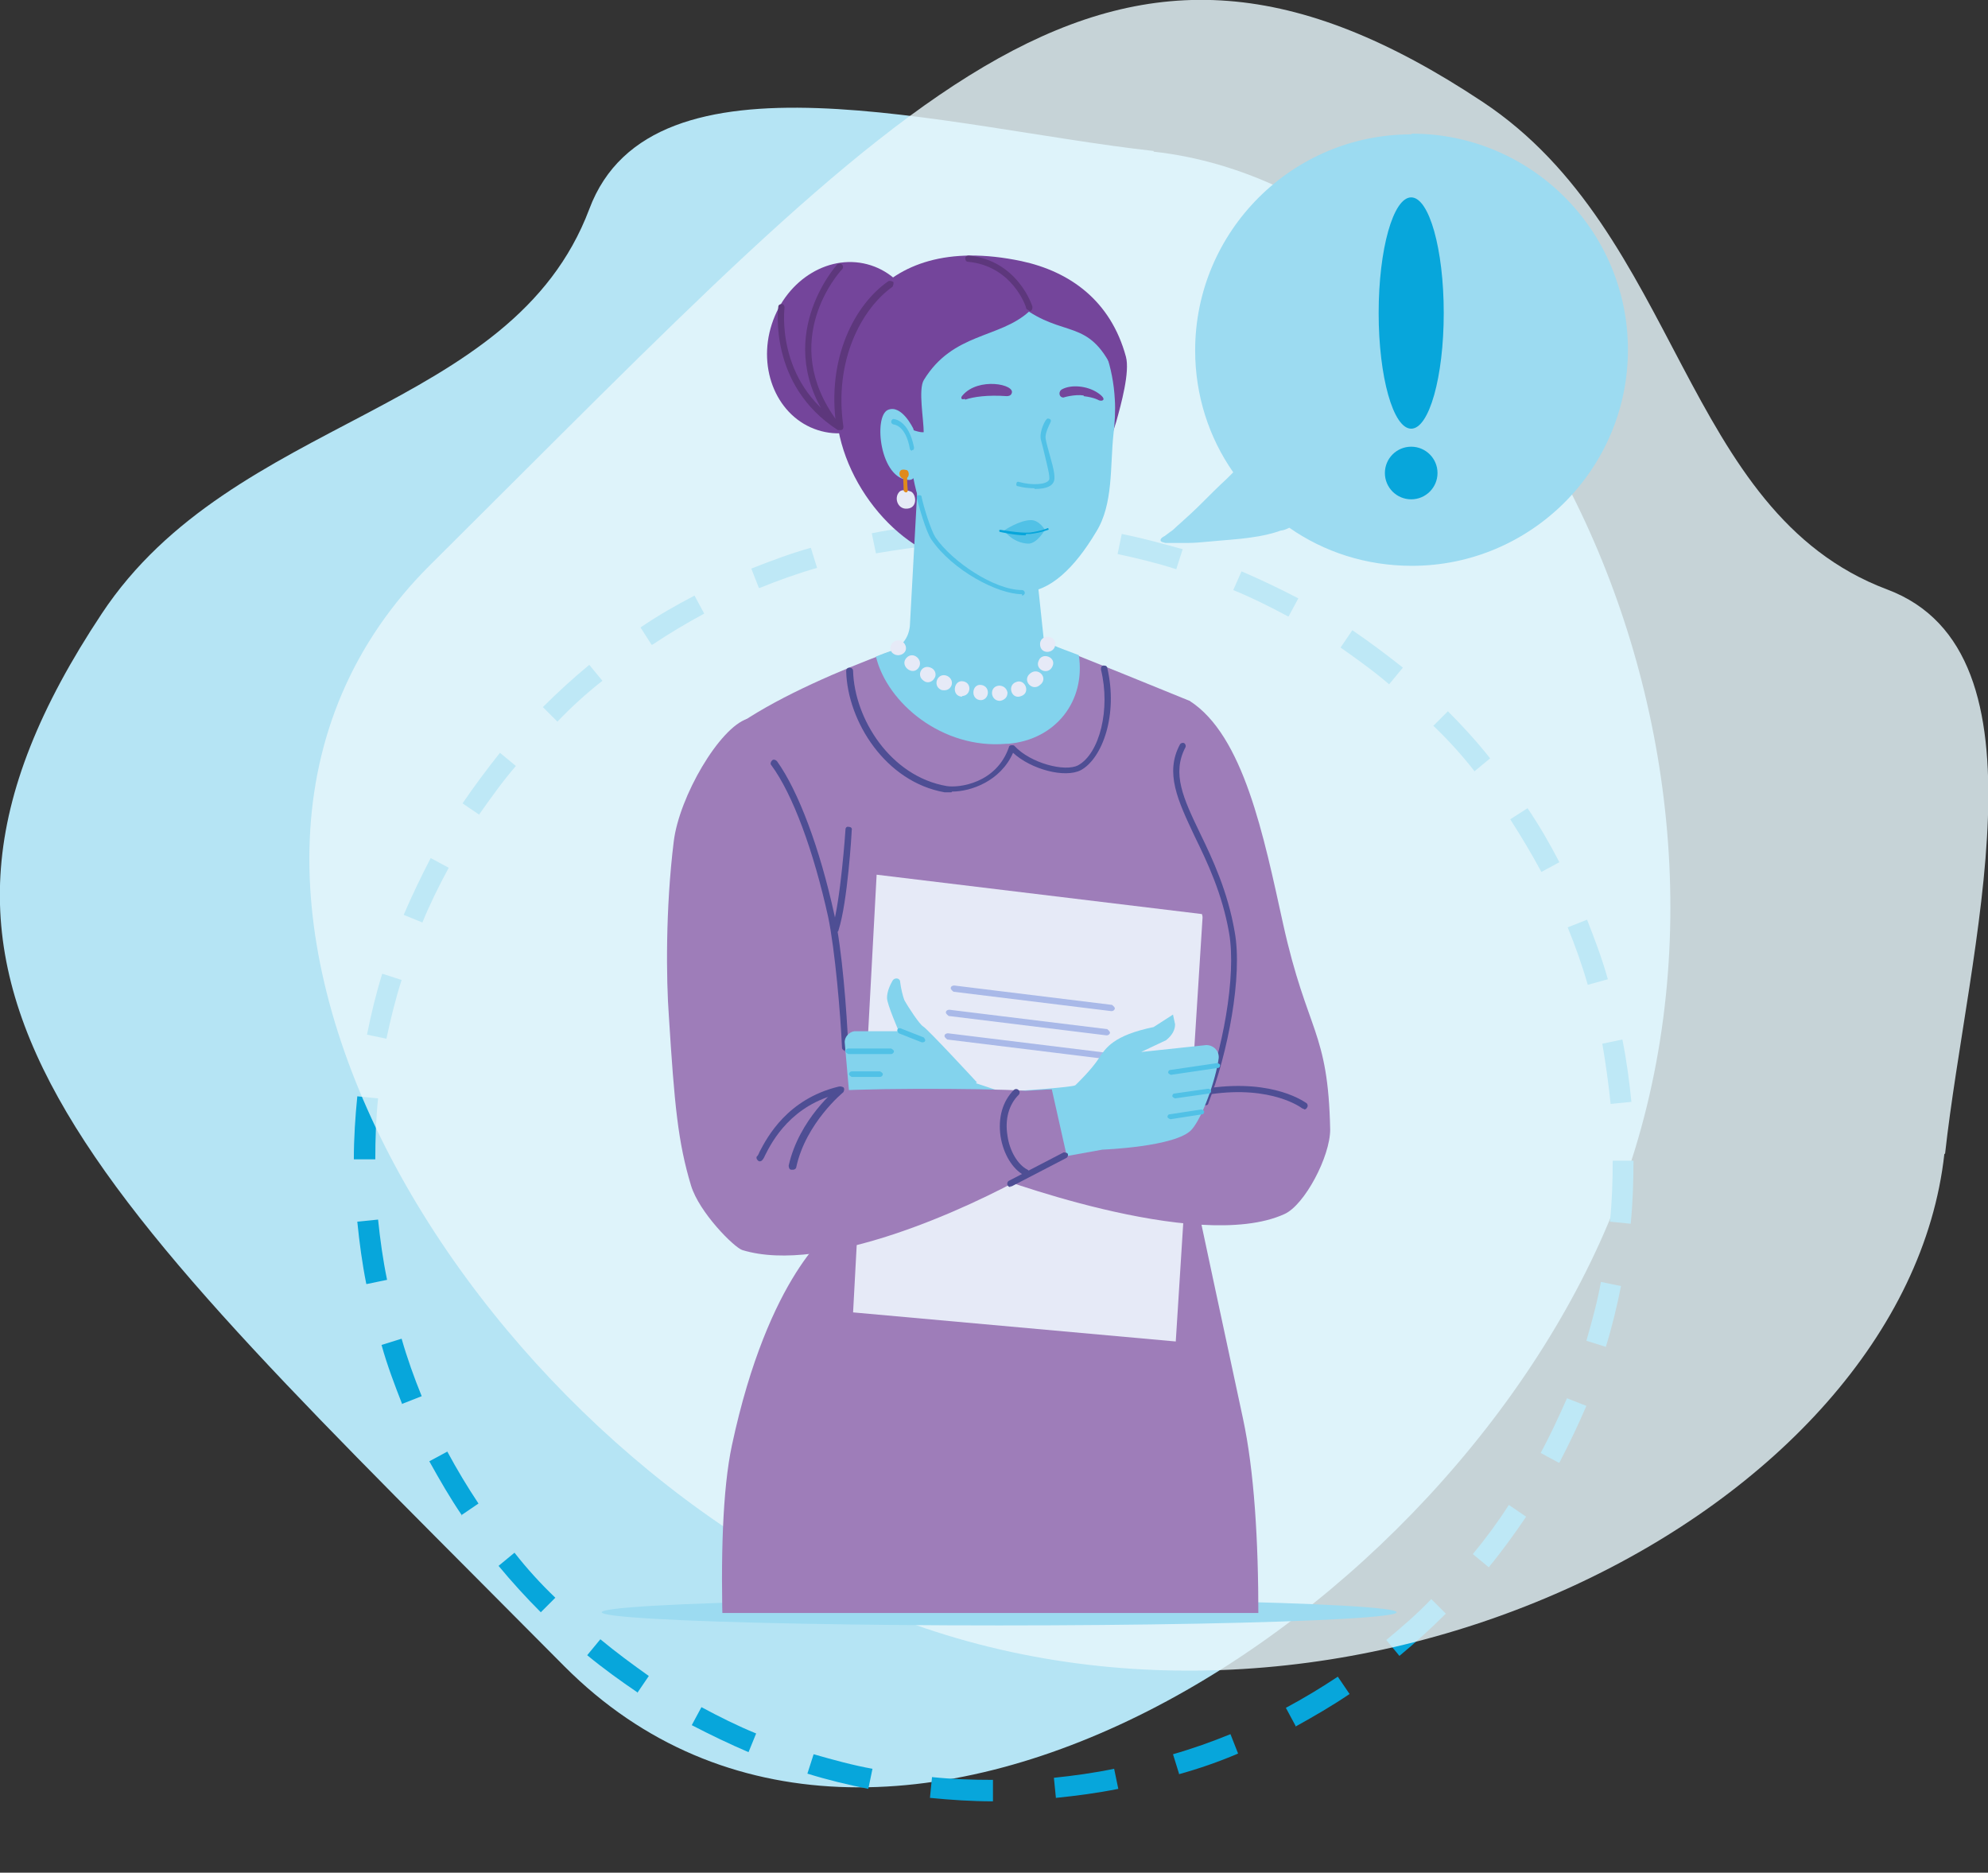 <?xml version="1.0" encoding="UTF-8"?><svg id="Layer_1" xmlns="http://www.w3.org/2000/svg" xmlns:xlink="http://www.w3.org/1999/xlink" viewBox="0 0 28.71 27.04"><rect x="0" y="0" width="28.71" height="27.04" fill="#333333" stroke="none"/><defs><clipPath id="clippath"><rect x="4.05" y="2.55" width="20.74" height="20.74" style="fill:none;"/></clipPath></defs><path d="M16.66,2.19c5.17,.57,9.23,8.63,6.68,15.19-2.35,6.04-10.62,11.27-15.19,6.68C1.17,17.02-2.13,14.28,1.47,8.86c1.9-2.87,5.92-2.87,7.04-5.84,.91-2.44,5.17-1.17,8.15-.84Z" style="fill:#b5e4f4;"/><path d="M14.34,26.01c-.3,0-.61-.02-.91-.05l.03-.3c.29,.03,.58,.04,.88,.04v.3Zm.91-.04l-.03-.3c.29-.03,.58-.07,.87-.13l.06,.29c-.3,.06-.6,.1-.9,.13Zm-2.71-.14c-.3-.06-.59-.13-.88-.22l.09-.28c.28,.08,.57,.16,.85,.21l-.06,.29Zm4.49-.21l-.09-.29c.28-.08,.56-.18,.83-.29l.11,.28c-.28,.12-.57,.22-.86,.3Zm-6.22-.32c-.28-.12-.55-.25-.82-.39l.14-.26c.26,.14,.52,.27,.79,.38l-.11,.27Zm7.9-.38l-.14-.26c.26-.14,.51-.29,.75-.45l.17,.25c-.25,.17-.51,.32-.78,.47Zm-9.5-.48c-.25-.17-.5-.35-.73-.54l.19-.23c.23,.19,.46,.36,.7,.53l-.17,.25Zm11-.53l-.19-.23c.23-.19,.45-.38,.65-.59l.21,.21c-.21,.21-.44,.42-.67,.61Zm-12.4-.63c-.21-.21-.42-.44-.61-.67l.23-.19c.18,.23,.38,.45,.59,.65l-.21,.21Zm13.69-.65l-.23-.19c.19-.23,.36-.46,.52-.71l.25,.17c-.17,.25-.35,.5-.54,.73Zm-14.83-.75c-.17-.25-.32-.51-.47-.78l.26-.14c.14,.26,.29,.51,.45,.75l-.25,.17Zm15.84-.76l-.26-.14c.14-.26,.26-.52,.38-.79l.28,.11c-.12,.28-.25,.55-.39,.82Zm-16.7-.84c-.11-.28-.22-.57-.3-.86l.29-.09c.08,.28,.18,.56,.29,.83l-.28,.11Zm17.39-.83l-.29-.09c.08-.28,.16-.57,.21-.85l.29,.06c-.06,.3-.13,.59-.22,.88Zm-17.91-.91c-.06-.3-.1-.6-.13-.9l.3-.03c.03,.29,.07,.58,.13,.87l-.29,.06Zm18.26-.87l-.3-.03c.03-.29,.04-.58,.04-.88h.3c0,.3-.01,.61-.04,.91Zm-18.14-.93h-.3c0-.3,.02-.61,.05-.91l.3,.03c-.03,.29-.04,.58-.04,.88Zm17.85-.8c-.03-.29-.07-.58-.12-.87l.29-.06c.06,.3,.1,.6,.13,.9l-.3,.03Zm-17.67-.94l-.29-.06c.06-.3,.13-.59,.22-.88l.28,.09c-.09,.28-.16,.57-.22,.85Zm17.34-.78c-.08-.28-.18-.56-.29-.83l.28-.11c.11,.28,.22,.57,.3,.86l-.29,.08Zm-16.83-.9l-.27-.11c.12-.28,.25-.55,.39-.82l.26,.14c-.14,.26-.27,.52-.38,.79Zm16.16-.73c-.14-.26-.29-.51-.45-.76l.25-.16c.17,.25,.32,.51,.46,.78l-.26,.14Zm-15.33-.82l-.25-.17c.17-.25,.35-.49,.54-.73l.23,.19c-.19,.22-.36,.46-.53,.7Zm14.36-.64c-.18-.23-.38-.45-.59-.65l.21-.21c.21,.21,.42,.44,.61,.68l-.23,.19Zm-13.24-.71l-.21-.21c.21-.21,.44-.42,.67-.61l.19,.23c-.23,.18-.45,.38-.65,.59Zm12.01-.54c-.22-.19-.46-.36-.7-.53l.17-.25c.25,.17,.49,.35,.73,.54l-.19,.23Zm-10.65-.57l-.16-.25c.25-.17,.51-.32,.78-.46l.14,.26c-.26,.14-.51,.29-.75,.45Zm9.19-.41c-.26-.14-.52-.27-.79-.38l.12-.27c.28,.12,.55,.25,.82,.39l-.14,.26Zm-7.64-.41l-.11-.28c.28-.11,.57-.22,.86-.3l.09,.29c-.28,.08-.56,.18-.83,.29Zm6.03-.27c-.28-.09-.57-.16-.85-.22l.06-.29c.3,.06,.59,.14,.88,.22l-.09,.28Zm-4.34-.23l-.06-.29c.3-.06,.6-.1,.9-.13l.03,.3c-.29,.03-.58,.07-.87,.12Zm2.62-.12c-.29-.03-.58-.04-.88-.05v-.3c.3,0,.61,.02,.91,.05l-.03,.3Z" style="fill:#07a6db;"/><path d="M28.08,16.66c-.57,5.17-8.63,9.23-15.19,6.68C6.86,20.98,1.62,12.71,6.22,8.15,13.25,1.17,15.99-2.13,21.41,1.47c2.87,1.9,2.87,5.92,5.84,7.04,2.44,.91,1.17,5.17,.84,8.15Z" style="fill:#e6f6fb; opacity:.82;"/><path d="M17.77,3.47c5.17,.57,9.23,8.63,6.68,15.19-2.35,6.04-10.62,11.27-15.19,6.68C2.28,18.3-1.02,15.56,2.58,10.14c1.9-2.87,5.92-2.87,7.04-5.84,.91-2.44,5.17-1.17,8.15-.84Z" style="fill:none;"/><ellipse cx="14.43" cy="23.28" rx="5.74" ry=".19" style="fill:#9cdbf1;"/><g style="clip-path:url(#clippath);"><path d="M12.08,6c.09,1.08,1.05,2.14,1.98,2.14s1.75-1.01,2.06-2.05c.07-.25,.2-.72,.14-.94-.22-.81-.81-1.23-1.51-1.38-2.14-.45-2.76,1.09-2.67,2.23Z" style="fill:#74459b;"/><path d="M17.55,32.15c.08-1.64,1.05-8.65,.4-11.67-.34-1.58-.61-2.85-.61-2.85,1.32-2.24,.69-4.71-.16-7.51-1.59-.65-1.99-.8-1.99-.8l-1.13-.32s-2.17,.64-3.35,1.43c-.32,3.19,1.31,7.32,1.31,7.32,0,0-.92,.64-1.45,3.12-.54,2.53,.62,10.63,.66,11.29,2.09,.32,4.2,.28,6.33,0Z" style="fill:#9e7db9;"/><g><polygon points="12.32 18.95 16.98 19.37 17.37 13.2 12.66 12.63 12.32 18.95" style="fill:#e6eaf7;"/><g><path d="M16.05,14.6s0,0,0,0l-2.28-.28s-.04-.03-.04-.05c0-.03,.03-.04,.05-.04l2.28,.28s.04,.03,.04,.05c0,.02-.02,.04-.05,.04Z" style="fill:#a9b9e8;"/><path d="M15.98,14.95s0,0,0,0l-2.28-.28s-.04-.03-.04-.05c0-.03,.03-.04,.05-.04l2.28,.28s.04,.03,.04,.05c0,.02-.02,.04-.05,.04Z" style="fill:#a9b9e8;"/><path d="M15.96,15.29s0,0,0,0l-2.28-.28s-.04-.03-.04-.05c0-.03,.03-.04,.05-.04l2.28,.28s.04,.03,.04,.05c0,.02-.02,.04-.05,.04Z" style="fill:#a9b9e8;"/></g></g><path d="M17.18,10.12c.78,.5,1.07,1.95,1.35,3.22,.35,1.58,.65,1.53,.68,2.97,0,.39-.37,1.09-.66,1.22-1.27,.58-4.3-.58-4.3-.58,.09-.49,.22-.98,.27-1.17,0,0,1.68,.08,3.19,.15,.2-1.4-.35-2.72-.35-2.72l-.19-3.09Z" style="fill:#9e7db9;"/><path d="M17.42,15.96s-.01,0-.02,0c-.02,0-.04-.04-.03-.06,.28-.7,.49-1.8,.38-2.43-.1-.57-.31-1.01-.5-1.4-.24-.51-.43-.91-.21-1.32,.01-.02,.04-.03,.06-.02,.02,.01,.03,.04,.02,.06-.2,.38-.03,.74,.21,1.24,.18,.37,.4,.84,.5,1.42,.12,.64-.1,1.77-.38,2.48,0,.02-.02,.03-.04,.03Z" style="fill:#4e4e94;"/><path d="M18.83,16.01s-.02,0-.03-.01c0,0-.43-.33-1.32-.2-.03,0-.05-.01-.05-.04,0-.03,.01-.05,.04-.05,.94-.13,1.38,.21,1.4,.22,.02,.02,.02,.05,0,.07,0,.01-.02,.02-.04,.02Z" style="fill:#4e4e94;"/><path d="M12.21,15.18s-.05-.02-.05-.05c-.02-.47-.1-1.41-.2-1.89-.21-.95-.51-1.77-.82-2.19-.02-.02-.01-.05,.01-.07,.02-.02,.05-.01,.07,.01,.31,.43,.62,1.26,.83,2.22,.11,.48,.18,1.41,.2,1.9,0,.03-.02,.05-.05,.05,0,0,0,0,0,0Z" style="fill:#4e4e94;"/><path d="M12.06,13.46s0,0-.01,0c-.02,0-.04-.03-.03-.06,.12-.39,.19-1.41,.19-1.42,0-.03,.02-.05,.05-.04,.03,0,.05,.02,.04,.05,0,.04-.06,1.04-.19,1.44,0,.02-.02,.03-.04,.03Z" style="fill:#4e4e94;"/><path d="M14.53,10.74c-.92,.08-1.72-.59-1.88-1.26,.08-.03,.15-.06,.22-.08,.07-.02,.12-.06,.17-.12,.06-.07,.09-.15,.1-.24l.11-2.01,1.68,.85,.14,1.32s.02,.07,.05,.09c.02,.02,.04,.03,.07,.03,0,0,.02,0,.03,0,.06,.03,.18,.07,.36,.14,.1,.66-.33,1.22-1.02,1.28Z" style="fill:#83d3ed;"/><path d="M13.74,11.44s-.07,0-.1,0c-.85-.15-1.4-1.02-1.42-1.75,0-.03,.02-.05,.05-.05,.03,0,.05,.02,.05,.05,.02,.69,.54,1.52,1.35,1.66,.18,.03,.72-.04,.9-.56,0-.02,.02-.03,.04-.03,.02,0,.03,0,.04,.01,.23,.25,.73,.38,.92,.28,.31-.17,.47-.81,.33-1.38,0-.03,0-.05,.03-.06,.03,0,.05,0,.06,.03,.16,.68-.07,1.31-.38,1.48-.23,.12-.72-.01-.98-.25-.18,.41-.61,.56-.88,.56Z" style="fill:#4e4e94;"/><path d="M14.11,15.63s-.72-.78-.78-.81c-.05-.03-.21-.27-.27-.38-.02-.05-.05-.17-.06-.26,0-.06-.08-.07-.11-.02-.04,.07-.08,.16-.08,.25,0,.09,.17,.48,.17,.48h-.64c-.08,.01-.15,.09-.14,.17l.07,.8c.01,.14,.13,.25,.27,.26l.9,.06h0c.17,0,.32,.07,.44,.19l.4,.35,.23-.94-.42-.14Z" style="fill:#83d3ed;"/><path d="M13.32,15.05s0,0-.01,0l-.33-.13s-.03-.03-.02-.05c0-.02,.03-.03,.05-.02l.33,.13s.03,.03,.02,.05c0,.01-.02,.02-.03,.02Z" style="fill:#51c1e6;"/><path d="M12.87,15.22h-.62s-.04-.02-.04-.04,.02-.04,.04-.04h.62s.04,.02,.04,.04-.02,.04-.04,.04Z" style="fill:#51c1e6;"/><path d="M12.71,15.55h-.41s-.04-.02-.04-.04,.02-.04,.04-.04h.41s.04,.02,.04,.04-.02,.04-.04,.04Z" style="fill:#51c1e6;"/><path d="M12.63,15.89h-.3s-.04-.02-.04-.04,.02-.04,.04-.04h.3s.04,.02,.04,.04-.02,.04-.04,.04Z" style="fill:#a64f4c;"/><path d="M14.72,15.75s.77-.05,.81-.08c.02-.02,.23-.22,.34-.39,.1-.15,.21-.33,.79-.45l.28-.18s.03,.14,.03,.14c0,.07-.03,.15-.13,.23l-.36,.17,.94-.1c.11,0,.19,.09,.18,.19-.04,.3-.23,.85-.39,1.03-.22,.25-1.29,.29-1.29,.29l-1.44,.26,.22-1.1Z" style="fill:#83d3ed;"/><path d="M16.91,15.52s-.03-.01-.04-.03c0-.02,.01-.04,.03-.04l.68-.1s.04,.01,.04,.03c0,.02-.01,.04-.03,.04l-.68,.1s0,0,0,0Z" style="fill:#51c1e6;"/><path d="M16.97,15.86s-.03-.01-.04-.03c0-.02,.01-.04,.03-.04l.49-.07s.04,.01,.04,.03c0,.02-.01,.04-.03,.04l-.49,.07s0,0,0,0Z" style="fill:#51c1e6;"/><path d="M16.9,16.16s-.03-.01-.04-.03c0-.02,.01-.04,.03-.04l.46-.07s.04,.01,.04,.03c0,.02-.01,.04-.03,.04l-.45,.07s0,0,0,0Z" style="fill:#51c1e6;"/><path d="M11.88,15.76c-.26-.79-.03-2.71-.35-3.58-.41-1.12-.63-1.84-.74-1.8-.4,.13-.98,1.12-1.06,1.77-.12,.97-.11,1.99-.07,2.53,.08,1.27,.13,1.81,.32,2.44,.12,.39,.62,.89,.74,.93,1.18,.36,3.26-.6,4.15-1.1,.22-.05,.56-.15,.56-.15l-.24-1.07s-.07,0-.38,.02c-.62-.04-2.66-.04-2.93,.02Z" style="fill:#9e7db9;"/><path d="M10.98,16.77s-.03,0-.04-.02c-.02-.02-.02-.05,0-.06,0,0,.02-.03,.03-.06,.11-.21,.4-.76,1.14-.94,.03,0,.05,0,.06,.04,0,.03,0,.05-.04,.06-.7,.16-.98,.69-1.08,.89-.02,.05-.04,.07-.05,.08,0,0-.02,.01-.03,.01Z" style="fill:#4e4e94;"/><path d="M11.44,16.89s0,0-.01,0c-.03,0-.04-.03-.04-.06,.15-.67,.69-1.11,.72-1.13,.02-.02,.05-.01,.07,0,.02,.02,.01,.05,0,.07,0,0-.54,.44-.68,1.08,0,.02-.02,.04-.05,.04Z" style="fill:#4e4e94;"/><path d="M14.81,16.97s-.01,0-.02,0c-.17-.09-.3-.31-.34-.56-.04-.27,.03-.51,.19-.67,.02-.02,.05-.02,.07,0,.02,.02,.02,.05,0,.07-.14,.14-.2,.35-.16,.59,.03,.22,.15,.42,.29,.49,.02,.01,.03,.04,.02,.06,0,.02-.02,.03-.04,.03Z" style="fill:#4e4e94;"/><ellipse cx="12.19" cy="5.02" rx="1.25" ry="1.1" transform="translate(3.66 15.07) rotate(-72.05)" style="fill:#74459b;"/><path d="M13.14,6.31c0,.54,.11,1.04,.4,1.46,.3,.42,.87,.78,1.23,.78,.39,0,.75-.35,1.06-.87,.25-.4,.2-.94,.25-1.41,.02-.16,.03-.35,.02-.5-.05-.94-.6-1.67-1.28-1.67-1.55,0-1.68,1.12-1.68,2.21Z" style="fill:#83d3ed;"/><path d="M14.76,8.58c-.35,0-1-.34-1.31-.79-.08-.12-.18-.48-.21-.6,0-.02,0-.04,.03-.04,.02,0,.04,0,.04,.03,.03,.14,.13,.47,.2,.58,.24,.35,.85,.76,1.25,.76,0,0,0,0,0,0,.02,0,.04,.02,.04,.04,0,.02-.02,.04-.04,.04,0,0,0,0,0,0Z" style="fill:#51c1e6;"/><path d="M13.34,6.24c-.1,.02-.51-.17-.52-.26-.2-1.21,1.17-2.04,2.04-2.02,.53,0,1.13,.53,1.29,1.55-.37-.91-.7-.63-1.29-1.01-.43,.39-1.1,.3-1.52,.99-.08,.14,0,.56,0,.76Z" style="fill:#74459b;"/><path d="M13.93,5.76c-.05,.02-.06-.02-.03-.05,.23-.27,.77-.16,.71-.03-.01,.03-.04,.04-.07,.04-.28-.02-.48,.01-.6,.05Z" style="fill:#74459b;"/><path d="M15.65,5.71c-.13-.02-.3,.03-.29,.03-.07,0-.08-.09-.02-.12,.13-.07,.36-.05,.51,.05,.15,.1,.07,.13,.02,.11,0,0-.06-.04-.22-.06Z" style="fill:#74459b;"/><path d="M14.94,7.05c-.09,0-.17-.01-.24-.03-.02,0-.03-.02-.02-.04,0-.02,.02-.03,.04-.02,.18,.05,.39,.04,.43-.03,.02-.04-.03-.22-.06-.35-.02-.08-.04-.17-.06-.24-.02-.12,.07-.28,.08-.28,.01-.02,.03-.02,.05-.01,.02,.01,.02,.03,.01,.05-.02,.04-.08,.16-.07,.23,.01,.07,.04,.16,.06,.24,.06,.21,.09,.34,.05,.4-.04,.07-.15,.09-.27,.09Z" style="fill:#51c1e6;"/><path d="M13.19,6.19s-.17-.36-.37-.27c-.21,.1-.11,1.01,.31,1.01,.23,0,.06-.74,.06-.74Z" style="fill:#83d3ed;"/><path d="M13.16,7.1s-.12-.05-.17,0c-.09,.09-.02,.28,.14,.24,.12-.03,.1-.2,.03-.24Z" style="fill:#e6eaf7;"/><path d="M13.1,6.79s-.06-.02-.09,0c-.05,.05,0,.14,.07,.12,.06-.02,.05-.1,.02-.12Z" style="fill:#e08a1b;"/><path d="M13.17,6.51s-.03-.01-.03-.03c-.06-.34-.23-.35-.23-.35-.02,0-.04-.02-.04-.04s.02-.04,.03-.04c0,0,.22,0,.3,.41,0,.02,0,.04-.03,.04,0,0,0,0,0,0Z" style="fill:#51c1e6;"/><path d="M13.08,7.11s-.03-.01-.03-.03c0-.07-.01-.22-.01-.23,0-.02,.01-.03,.03-.03,.02,0,.03,.01,.03,.03,0,0,0,.16,.01,.23,0,.02-.01,.03-.03,.03h0Z" style="fill:#e08a1b;"/><path d="M12.13,6.21s-.04-.02-.05-.04c-.15-1,.27-1.78,.75-2.11,.02-.01,.05,0,.07,.01,.01,.02,0,.05-.01,.07-.45,.32-.85,1.07-.71,2.02,0,.03-.01,.05-.04,.05,0,0,0,0,0,0Z" style="fill:#5d377c;"/><path d="M12.05,6.15s-.03,0-.04-.02c-.9-1.22,.07-2.3,.08-2.31,.02-.02,.05-.02,.07,0,.02,.02,.02,.05,0,.07-.04,.04-.93,1.03-.07,2.19,.02,.02,.01,.05-.01,.07,0,0-.02,0-.03,0Z" style="fill:#5d377c;"/><path d="M12.13,6.21s-.02,0-.03,0c-1.01-.65-.86-1.77-.86-1.78,0-.03,.03-.04,.05-.04,.03,0,.04,.03,.04,.05,0,.01-.14,1.07,.82,1.68,.02,.01,.03,.04,.01,.06,0,.01-.02,.02-.04,.02Z" style="fill:#5d377c;"/><path d="M14.86,4.48s-.04-.01-.04-.03c0-.02-.2-.61-.84-.67-.03,0-.04-.03-.04-.05,0-.03,.03-.04,.05-.04,.71,.07,.92,.73,.92,.74,0,.02,0,.05-.03,.06,0,0,0,0-.01,0Z" style="fill:#5d377c;"/><g><path d="M12.88,9.42c-.08-.12,.09-.24,.18-.13,.09,.13-.09,.23-.18,.13Z" style="fill:#e6eaf7;"/><path d="M14.43,9.9h0c.06,0,.11,.04,.12,.1,0,.11-.11,.12-.11,.12-.14,0-.16-.21-.01-.22Zm-.26,.21c-.16,0-.14-.24,0-.22,0,0,0,0,0,0,.14,.02,.12,.22-.01,.22Zm.5-.26h0c.13-.06,.22,.15,.08,.2h0c-.14,.06-.21-.15-.08-.2Zm-.77,.21c-.17,0-.13-.26,.02-.22,0,0,0,0,0,0,.12,.03,.1,.21-.03,.21Zm-.31-.1c-.13-.06-.05-.26,.09-.2h0c.06,.03,.08,.09,.06,.14-.05,.11-.18,.05-.15,.06Zm1.28-.23h0c.12-.11,.28,.06,.15,.16-.11,.1-.26-.06-.15-.16Zm-1.53,.1c-.12-.08-.02-.26,.12-.18,.05,.03,.07,.1,.03,.15-.03,.05-.1,.07-.15,.03Zm1.66-.29c.05-.13,.26-.05,.2,.08-.06,.14-.26,.05-.2-.08Zm-1.91-.04c.1-.11,.26,.04,.17,.15-.09,.11-.27-.04-.17-.15Z" style="fill:#e6eaf7;"/><path d="M15.02,9.3c0-.14,.22-.14,.22,0,0,.14-.22,.16-.22,0Z" style="fill:#e6eaf7;"/></g><path d="M14.59,17.14s-.03,0-.04-.03c-.01-.02,0-.05,.02-.06l.79-.41s.05,0,.06,.02c.01,.02,0,.05-.02,.06l-.79,.41s-.01,0-.02,0Z" style="fill:#4e4e94;"/></g><path d="M15.09,7.65s-.08-.14-.2-.14c-.17,0-.39,.15-.39,.15,0,0,.12,.18,.35,.19,.13,0,.24-.2,.24-.2Z" style="fill:#51c1e6;"/><path d="M14.82,7.71s.04,0,.06,0c.17-.02,.25-.06,.26-.06,0,0,.01-.01,0-.02,0,0-.01-.01-.02,0,0,0-.09,.04-.25,.06-.15,.01-.42-.04-.42-.04,0,0-.02,0-.02,.01,0,0,0,.02,.01,.02,0,0,.21,.05,.37,.05Z" style="fill:#07a6db;"/><path d="M20.38,1.94c-1.72,0-3.12,1.4-3.12,3.12,0,.65,.2,1.26,.55,1.76-.04,.04-.07,.07-.09,.09-.13,.12-.25,.24-.38,.37-.1,.1-.2,.19-.3,.28-.05,.04-.09,.09-.14,.12-.03,.02-.05,.04-.08,.06-.02,.01-.06,.03-.06,.06,0,.03,.05,.03,.07,.04,.05,0,.1,0,.15,0,.05,0,.11,0,.16,0,.11,0,.21-.01,.32-.02,.2-.02,.41-.03,.61-.06,.15-.02,.29-.05,.43-.1,.03,0,.08-.02,.12-.04,.5,.35,1.11,.55,1.77,.55,1.72,0,3.12-1.4,3.12-3.12s-1.4-3.12-3.12-3.12Z" style="fill:#9cdbf1;"/><ellipse cx="20.38" cy="4.52" rx=".47" ry="1.67" style="fill:#07a6db;"/><circle cx="20.38" cy="6.83" r=".38" style="fill:#07a6db;"/></svg>